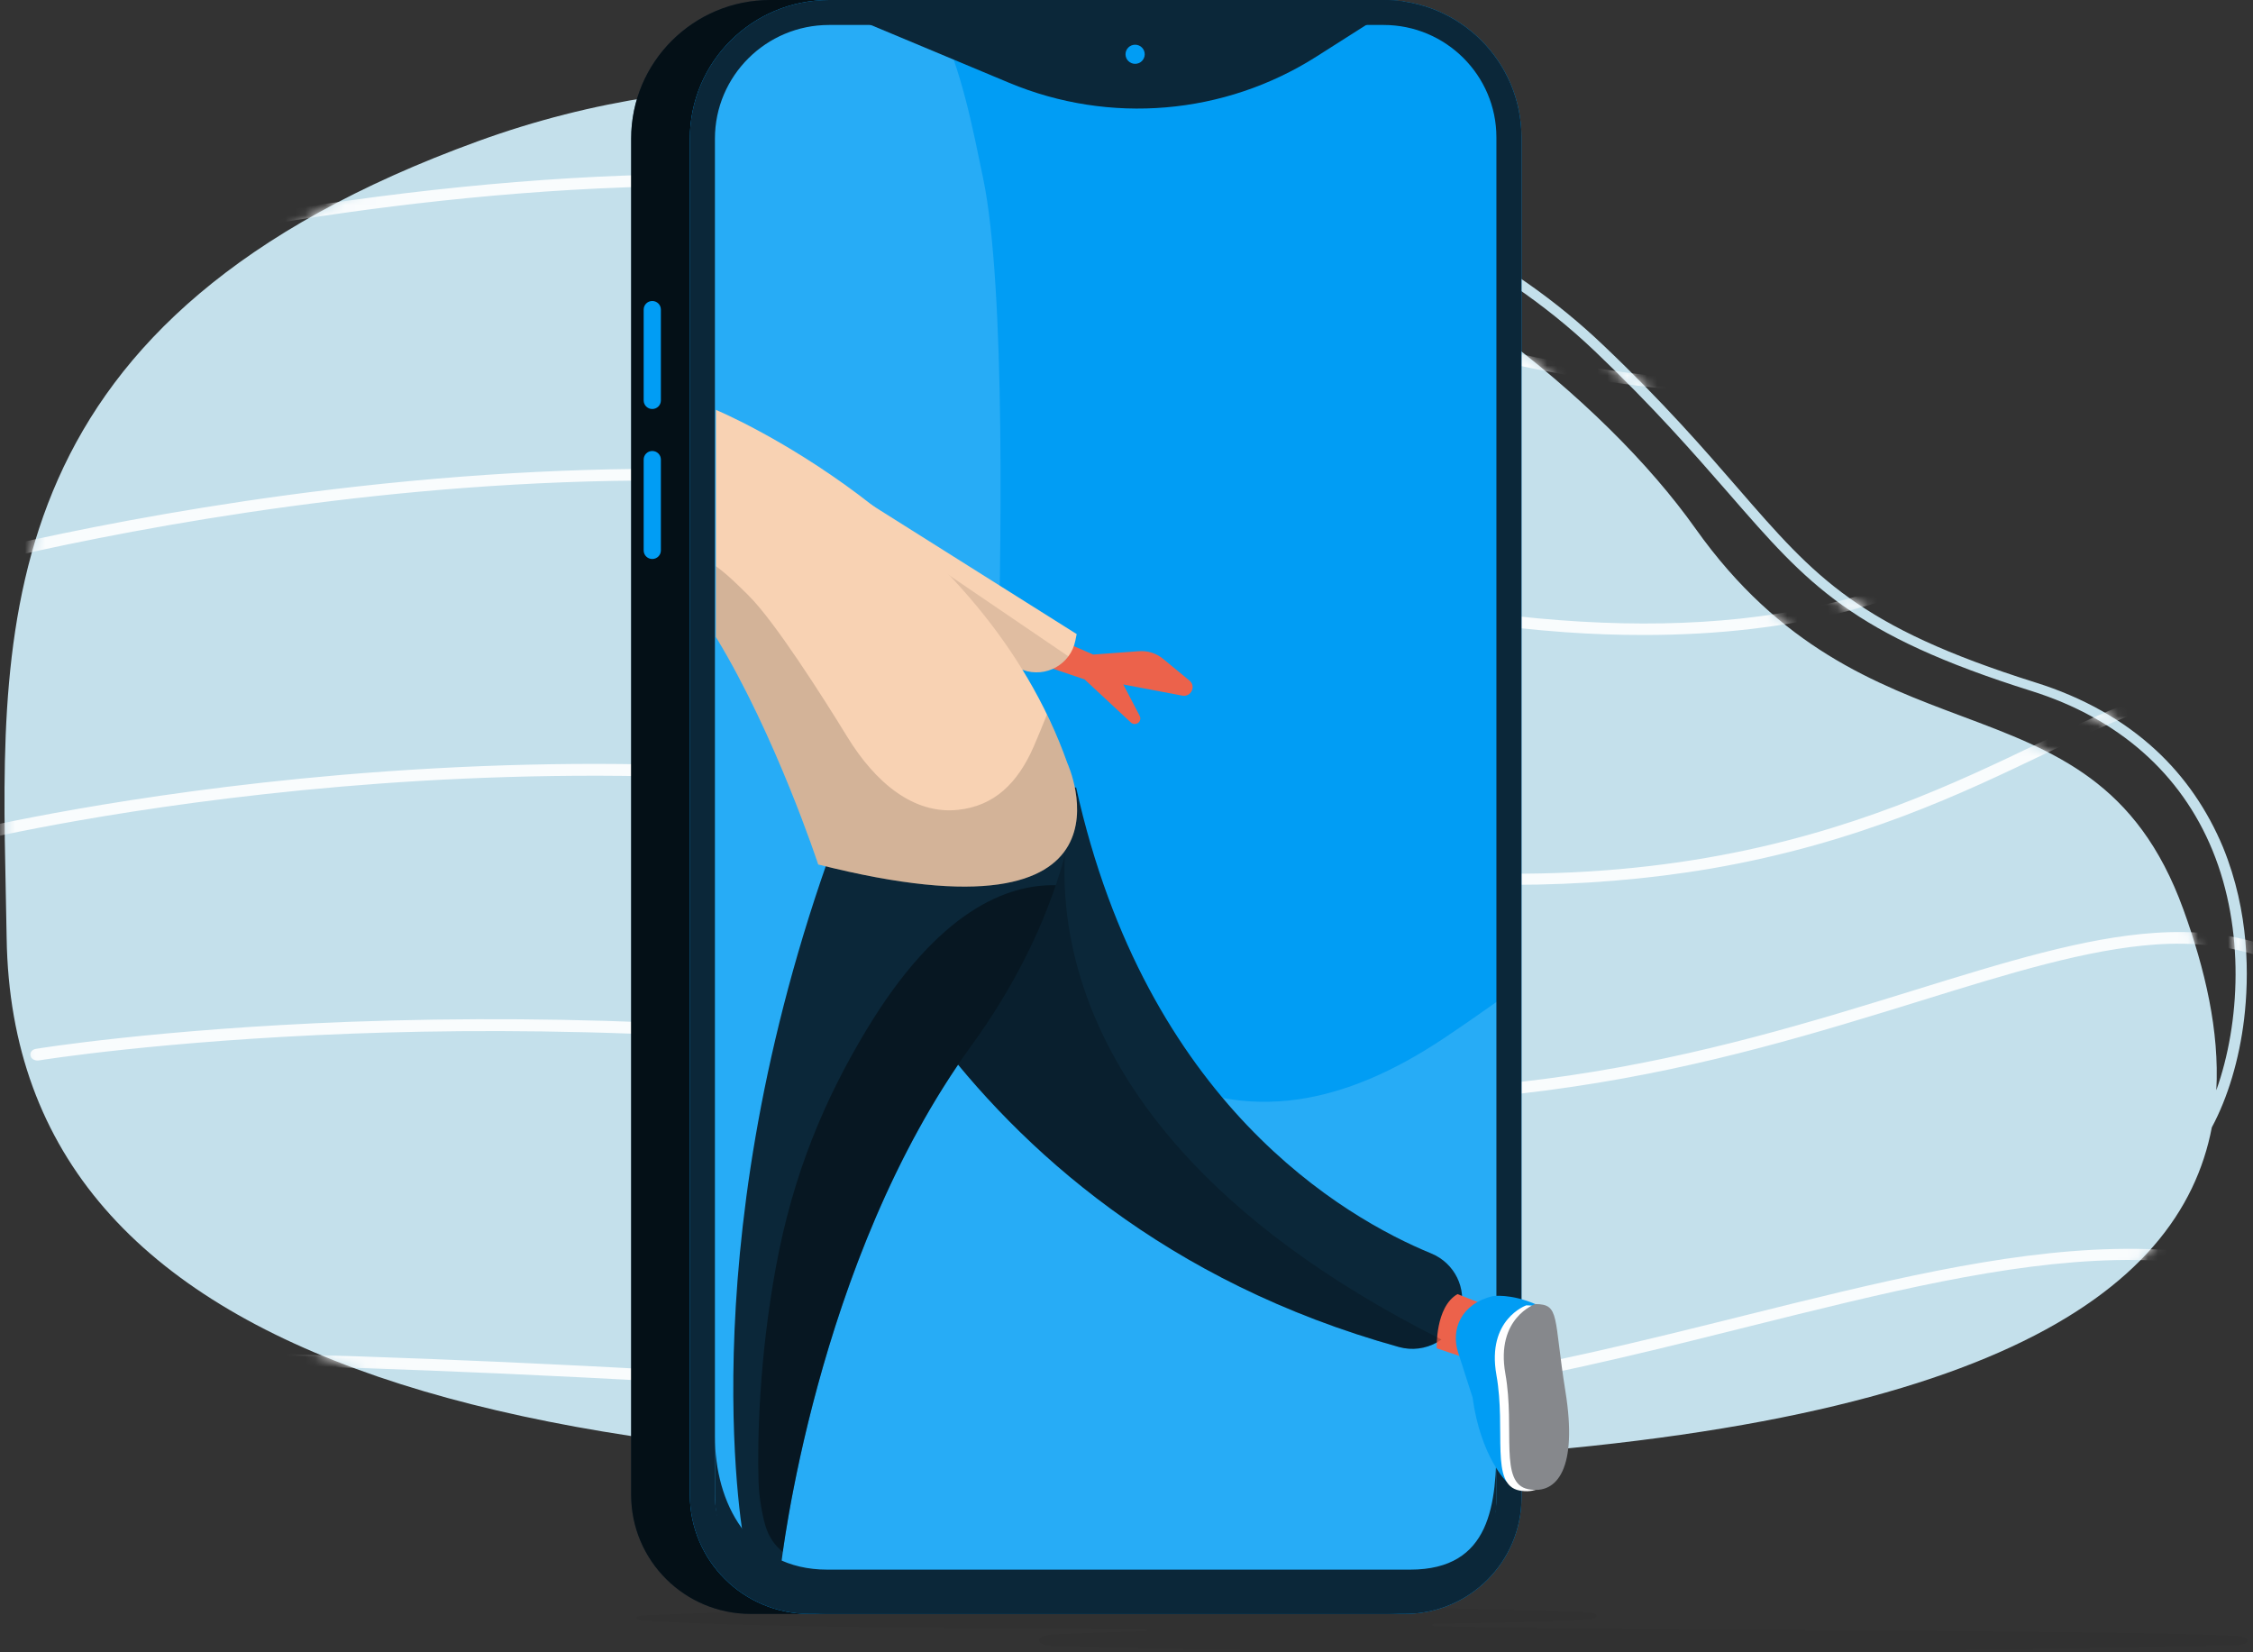 <svg width="225" height="165" viewBox="0 0 225 165" fill="none" xmlns="http://www.w3.org/2000/svg">
<rect x="0" y="0" width="225" height="165" fill="#333333" stroke="none"/>
<path fill-rule="evenodd" clip-rule="evenodd" d="M0.576 89.084C0.609 90.624 0.641 92.158 0.664 93.682C1.329 137.104 53.063 149.649 138.269 145.899C198.217 143.281 217.702 129.226 220.889 112.578C222.477 109.626 223.623 105.832 224.113 101.76C224.612 97.542 224.667 91.118 222.007 84.612C220.455 80.89 218.211 77.609 215.329 74.935C212.087 71.93 208.041 69.641 203.275 68.153C185.569 62.584 181.302 57.676 173.599 48.799L173.519 48.707C170.235 44.918 166.151 40.205 160.104 34.462C155.477 30.051 150.073 26.247 144.033 23.186C139.183 20.733 133.946 18.72 128.432 17.231C122.336 15.585 117.244 14.926 114.397 14.666C94.069 7.715 70.735 5.745 47.77 14.088C-0.626 31.662 -0.002 61.478 0.576 89.084ZM118.226 16.047C141.356 24.822 160.15 39.849 169.332 52.796C177.808 64.73 187.342 68.303 195.945 71.527C205.229 75.007 213.428 78.079 218.045 90.815C220.222 96.821 221.659 102.964 221.337 108.872C223.727 102.16 224.202 92.829 220.954 84.915C217.795 77.223 211.561 71.737 202.887 69.007C184.901 63.363 180.565 58.379 172.744 49.387L172.712 49.35C172.595 49.216 172.478 49.081 172.359 48.946C169.122 45.236 165.1 40.627 159.273 35.069C148.965 25.254 136.662 20.429 128.127 18.113C124.326 17.083 120.922 16.443 118.226 16.047Z" fill="#C4E0EB"/>
<mask id="mask0_24106_31335" style="mask-type:alpha" maskUnits="userSpaceOnUse" x="0" y="8" width="225" height="139">
<path fill-rule="evenodd" clip-rule="evenodd" d="M0.576 89.084C0.609 90.624 0.641 92.158 0.664 93.682C1.329 137.104 53.063 149.649 138.269 145.899C198.217 143.281 217.702 129.226 220.889 112.578C222.477 109.626 223.623 105.832 224.113 101.76C224.612 97.542 224.667 91.118 222.007 84.612C220.455 80.89 218.211 77.609 215.329 74.935C212.087 71.93 208.041 69.641 203.275 68.153C185.569 62.584 181.302 57.676 173.599 48.799L173.519 48.707C170.235 44.918 166.151 40.205 160.104 34.462C155.477 30.051 150.073 26.247 144.033 23.186C139.183 20.733 133.946 18.72 128.432 17.231C122.336 15.585 117.244 14.926 114.397 14.666C94.069 7.715 70.735 5.745 47.77 14.088C-0.626 31.662 -0.002 61.478 0.576 89.084ZM118.226 16.047C141.356 24.822 160.15 39.849 169.332 52.796C177.808 64.73 187.342 68.303 195.945 71.527C205.229 75.007 213.428 78.079 218.045 90.815C220.222 96.821 221.659 102.964 221.337 108.872C223.727 102.16 224.202 92.829 220.954 84.915C217.795 77.223 211.561 71.737 202.887 69.007C184.901 63.363 180.565 58.379 172.744 49.387L172.712 49.35C172.595 49.216 172.478 49.081 172.359 48.946C169.122 45.236 165.1 40.627 159.273 35.069C148.965 25.254 136.662 20.429 128.127 18.113C124.326 17.083 120.922 16.443 118.226 16.047Z" fill="#E9EAE8"/>
</mask>
<g mask="url(#mask0_24106_31335)">
<path opacity="0.89" d="M174.9 39.259C173.127 39.259 171.298 39.204 169.414 39.066C154.95 38.129 136.938 33.608 115.879 25.612C90.109 15.825 56.193 18.031 32.252 21.56C6.261 25.419 -13.829 31.678 -14.05 31.733C-14.411 31.843 -14.826 31.705 -14.965 31.402C-15.103 31.099 -14.909 30.768 -14.549 30.658C-14.355 30.602 5.9 24.289 32.003 20.429C47.326 18.169 61.679 17.148 74.62 17.424C90.858 17.782 104.934 20.181 116.461 24.565C137.354 32.505 155.199 36.999 169.497 37.908C181.163 38.653 190.529 37.054 197.345 33.111C204.854 28.81 207.902 22.387 209.177 17.782C210.562 12.737 210.119 8.685 210.119 8.629C210.091 8.299 210.369 8.023 210.756 7.995C211.144 7.968 211.505 8.216 211.532 8.519C211.56 8.684 211.976 12.765 210.562 17.976C209.731 21.036 208.429 23.848 206.683 26.329C204.494 29.445 201.64 32.036 198.149 34.049C192.219 37.523 184.377 39.259 174.9 39.259Z" fill="white"/>
<path opacity="0.89" d="M164.15 63.411C161.601 63.411 158.996 63.328 156.336 63.135C143.894 62.253 129.624 59.33 113.94 54.45C86.868 45.987 55.141 47.365 33.306 50.012C9.614 52.879 -7.898 57.814 -8.064 57.869C-8.452 57.98 -8.84 57.814 -8.979 57.511C-9.117 57.208 -8.923 56.877 -8.535 56.766C-8.369 56.711 9.254 51.749 33.084 48.881C47.077 47.2 60.461 46.538 72.847 46.924C88.365 47.42 102.358 49.598 114.467 53.375C143.229 62.363 166.699 64.541 184.239 59.882C198.731 56.022 205.963 48.551 210.757 43.588C213.334 40.914 215.024 39.177 216.881 39.094C217.657 39.067 218.433 39.342 219.098 39.949C219.375 40.197 219.347 40.555 219.07 40.776C218.793 40.996 218.322 40.996 218.045 40.748C217.518 40.28 217.158 40.252 216.909 40.252C215.717 40.307 213.999 42.072 211.838 44.305C209.538 46.676 206.407 49.929 202.084 52.989C196.93 56.629 191.222 59.248 184.655 60.985C178.503 62.611 171.631 63.411 164.15 63.411Z" fill="white"/>
<path opacity="0.89" d="M150.987 88.361C149.103 88.361 147.163 88.306 145.251 88.224C134.888 87.782 123.693 86.101 111.972 83.261C83.376 76.313 53.893 76.865 34.164 78.546C12.773 80.366 -2.024 83.895 -2.163 83.923C-2.551 84.005 -2.939 83.84 -3.05 83.537C-3.16 83.233 -2.939 82.903 -2.551 82.82C-2.412 82.792 12.495 79.236 33.998 77.389C46.633 76.313 59.02 76.01 70.879 76.534C85.704 77.168 99.669 79.043 112.388 82.158C161.96 94.206 187.093 82.131 203.718 74.163C208.789 71.737 212.779 69.807 216.437 69.09C220.51 68.291 223.808 69.118 226.773 71.709C227.05 71.957 227.022 72.316 226.745 72.536C226.468 72.757 225.997 72.757 225.72 72.509C220.095 67.656 214.193 70.496 204.411 75.183C196.071 79.181 185.707 84.171 170.883 86.735C164.565 87.81 157.887 88.361 150.987 88.361Z" fill="white"/>
<path opacity="0.89" d="M135.637 110.114C127.269 110.114 118.817 109.397 110.172 107.936C79.941 102.863 52.647 102.56 35.079 103.222C16.043 103.938 4.017 105.868 3.879 105.896C3.491 105.951 3.103 105.758 3.047 105.427C2.964 105.096 3.213 104.793 3.601 104.738C3.712 104.71 15.849 102.753 34.968 102.036C46.191 101.623 57.635 101.705 68.913 102.284C83.044 103.001 97.01 104.517 110.421 106.778C146.194 112.788 171.161 105.069 191.222 98.866C200.311 96.053 208.153 93.627 215.191 93.159C222.977 92.635 229.129 94.565 234.588 99.279C234.865 99.527 234.837 99.886 234.56 100.106C234.283 100.327 233.812 100.327 233.535 100.079C228.408 95.668 222.617 93.82 215.302 94.317C208.458 94.785 200.699 97.184 191.721 99.968C181.801 103.029 170.523 106.53 157.112 108.515C149.991 109.59 142.841 110.114 135.637 110.114Z" fill="white"/>
<path opacity="0.89" d="M118.733 141.323C115.242 141.323 111.695 141.185 108.093 140.882C46.91 135.864 9.974 136.112 9.586 136.112C9.198 136.112 8.865 135.864 8.865 135.533C8.865 135.202 9.17 134.954 9.586 134.954C9.946 134.954 46.966 134.706 108.231 139.724C132.699 141.736 154.756 136.222 174.208 131.37C187.397 128.089 199.839 124.974 211.144 124.726C217.213 124.588 222.533 125.277 227.437 126.821C232.868 128.53 237.69 131.26 242.207 135.147C242.484 135.395 242.456 135.754 242.179 135.974C241.902 136.195 241.431 136.195 241.154 135.947C223.115 120.37 201.723 125.718 174.623 132.473C157.914 136.663 139.266 141.323 118.733 141.323Z" fill="white"/>
</g>
<g opacity="0.2">
<path opacity="0.2" d="M64.391 161.853C78.281 162.671 104.25 162.57 114.321 162.695C114.705 162.701 114.718 162.885 114.337 162.896C111.514 162.973 108.37 163.075 105.332 163.209C103.211 163.303 103.232 164.327 105.364 164.389C138.324 165.325 189.789 165.098 223.181 164.298C224.862 164.258 224.876 163.439 223.205 163.356C210.806 162.751 165.955 162.888 143.386 162.398C142.895 162.388 142.897 162.15 143.389 162.141C147.632 162.072 153.605 162.01 158.527 161.73C159.76 161.66 159.754 161.063 158.516 161.01C138.147 160.13 92.361 160.1 64.209 161.32C63.274 161.36 63.449 161.796 64.391 161.853Z" fill="black"/>
</g>
<path d="M74.971 161.166H134.439C140.868 161.166 146.081 155.973 146.081 149.569V13.713C146.084 6.14 139.92 0 132.318 0H76.931C69.254 0 63.031 6.198 63.031 13.847V149.272C63.031 155.842 68.375 161.166 74.971 161.166Z" fill="#0B2739"/>
<path opacity="0.6" d="M74.971 161.166H134.439C140.868 161.166 146.081 155.973 146.081 149.569V13.713C146.084 6.14 139.92 0 132.318 0H76.931C69.254 0 63.031 6.198 63.031 13.847V149.272C63.031 155.842 68.375 161.166 74.971 161.166Z" fill="black"/>
<path d="M80.834 161.166H140.303C146.732 161.166 151.944 155.973 151.944 149.569V13.713C151.947 6.14 145.781 0 138.178 0H82.795C75.117 0 68.894 6.198 68.894 13.847V149.272C68.894 155.842 74.239 161.166 80.834 161.166Z" fill="#019DF4"/>
<path opacity="0.15" d="M115.039 107.138C103.263 100.942 99.025 86.432 99.56 70.151C100.024 55.954 100.438 28.614 98.187 17.822C97.14 12.801 96.119 7.261 93.595 1.809H83.704C75.97 1.809 69.699 8.205 69.699 16.097V153.02C71.99 155.323 75.132 156.746 78.602 156.746L137.702 158.78C144.709 158.78 150.386 152.985 150.386 145.84V99.399C148.108 101.007 146.057 102.435 144.276 103.628C134.246 110.343 124.667 112.202 115.039 107.138Z" fill="white"/>
<path d="M140.828 156.744H82.619C74.732 156.744 71.397 150.013 71.397 143.445V149.272C71.397 155.839 76.421 161.166 82.619 161.166H138.513C144.555 161.166 149.457 155.973 149.457 149.569V143.742C149.454 150.147 148.941 156.744 140.828 156.744Z" fill="#0B2739"/>
<path d="M138.178 2.493C144.387 2.493 149.441 7.525 149.441 13.713V149.569C149.441 154.587 145.341 158.672 140.303 158.672H80.834C75.632 158.672 71.397 154.456 71.397 149.272V13.847C71.397 7.587 76.511 2.493 82.795 2.493H138.178ZM138.178 0H82.795C75.117 0 68.894 6.198 68.894 13.847V149.272C68.894 155.839 74.241 161.166 80.834 161.166H140.303C146.732 161.166 151.944 155.973 151.944 149.569V13.713C151.947 6.14 145.781 0 138.178 0Z" fill="#0B2739"/>
<path d="M138.179 0H84.976C83.904 0 82.865 0.131 81.863 0.361L100.775 8.266C110.816 12.464 122.283 11.487 131.462 5.653L140.134 0.139C139.497 0.051 138.845 0 138.179 0Z" fill="#0B2739"/>
<path d="M65.141 40.844C65.616 40.844 66 40.462 66 39.988V30.914C66 30.441 65.616 30.058 65.141 30.058C64.665 30.058 64.281 30.441 64.281 30.914V39.988C64.281 40.462 64.665 40.844 65.141 40.844Z" fill="#019DF4"/>
<path d="M65.141 55.822C65.616 55.822 66 55.44 66 54.966V45.892C66 45.419 65.616 45.036 65.141 45.036C64.665 45.036 64.281 45.419 64.281 45.892V54.966C64.281 55.44 64.665 55.822 65.141 55.822Z" fill="#019DF4"/>
<path d="M113.361 6.375C113.891 6.375 114.32 5.947 114.32 5.42C114.32 4.892 113.891 4.465 113.361 4.465C112.832 4.465 112.402 4.892 112.402 5.42C112.402 5.947 112.832 6.375 113.361 6.375Z" fill="#019DF4"/>
<path d="M81.389 81.215C81.389 81.215 93.124 121.573 139.702 134.512C142.339 135.244 145.079 133.734 145.831 131.114L145.833 131.103C146.529 128.678 145.275 126.133 142.936 125.171C134.242 121.597 114.469 110.187 107.468 78.633L81.389 81.215Z" fill="#0B2739"/>
<path d="M147.63 136.038L143.483 134.645C143.483 134.645 143.317 130.515 145.556 129.231L150.189 131.055L147.63 136.038Z" fill="#EC624B"/>
<path d="M150.47 147.98C150.47 147.98 147.865 145.478 147.06 139.543C147.06 139.543 146.34 137.316 145.612 135.039C144.884 132.761 145.907 130.186 149.087 129.433C149.087 129.433 150.814 129.152 153.322 130.224C153.322 130.224 152.909 147.63 152.713 147.66C152.519 147.689 150.47 147.98 150.47 147.98Z" fill="#019DF4"/>
<path d="M152.428 130.352C152.428 130.352 148.451 131.729 149.442 137.303C150.433 142.877 148.778 148.269 151.733 148.841C154.687 149.413 156.658 146.646 155.447 139.115C154.233 131.584 154.923 130.368 152.428 130.352Z" fill="white"/>
<path d="M153.323 130.224C153.323 130.224 149.345 131.601 150.336 137.175C151.327 142.749 149.673 148.141 152.627 148.713C155.581 149.285 157.552 146.518 156.341 138.987C155.13 131.457 155.817 130.24 153.323 130.224Z" fill="#86888C"/>
<path opacity="0.2" d="M139.7 134.511C141.215 134.931 142.764 134.61 143.949 133.766C96.264 109.793 107.442 78.855 107.442 78.855H105.218L81.387 81.218C81.389 81.215 93.123 121.572 139.7 134.511Z" fill="black"/>
<path d="M107.444 78.852C107.444 78.852 107.288 90.289 96.997 104.447C81.402 125.906 78.013 156.23 78.013 156.23L74.382 154.447C74.382 154.447 68.692 125.775 82.608 86.091L107.444 78.852Z" fill="#0B2739"/>
<path opacity="0.4" d="M96.997 104.447C101.417 98.365 103.966 92.785 105.438 88.398C100.665 88.289 93.745 90.834 86.481 102.925C82.398 109.718 79.189 117.153 77.454 126.702C75.857 135.511 75.615 143.499 75.754 147.993C75.803 149.541 76.114 151.244 76.431 152.335C76.778 153.522 77.422 154.377 78.171 154.968C79.009 149.041 83.282 123.318 96.997 104.447Z" fill="black"/>
<path d="M108.318 67.848L112.94 72.15C113.139 72.337 113.445 72.35 113.662 72.184C113.877 72.021 113.944 71.725 113.818 71.487L112.18 68.351L118.072 69.466C118.95 69.631 119.474 68.525 118.784 67.958L116.149 65.79C115.478 65.236 114.616 64.964 113.746 65.028L109.178 65.365L103.108 62.731L102.066 65.731L108.318 67.848Z" fill="#EC624B"/>
<path d="M81.504 46.937L107.524 63.319L107.392 63.974C106.92 66.34 104.438 67.731 102.161 66.902L92.225 63.279L81.504 46.937Z" fill="#F8D2B3"/>
<path opacity="0.1" d="M94.419 64.081L87.389 52.412L106.7 65.546C105.696 66.899 103.872 67.527 102.162 66.904L94.419 64.081Z" fill="black"/>
<path d="M106.604 76.24C106.604 76.24 115.088 94.788 81.715 86.327C81.715 86.327 77.485 73.441 71.496 63.606V40.93C71.496 40.933 98.016 51.931 106.604 76.24Z" fill="#F8D2B3"/>
<path opacity="0.15" d="M95.655 80.875C91.224 81.34 87.405 78.138 84.609 73.572C82.171 69.591 77.34 62.015 74.754 59.467C73.781 58.507 72.75 57.454 71.496 56.54V63.608C77.485 73.441 81.715 86.329 81.715 86.329C115.088 94.79 106.604 76.242 106.604 76.242C106.005 74.547 105.318 72.919 104.558 71.353C104.063 72.582 103.62 73.662 103.239 74.539C101.636 78.223 99.281 80.496 95.655 80.875Z" fill="black"/>
</svg>
